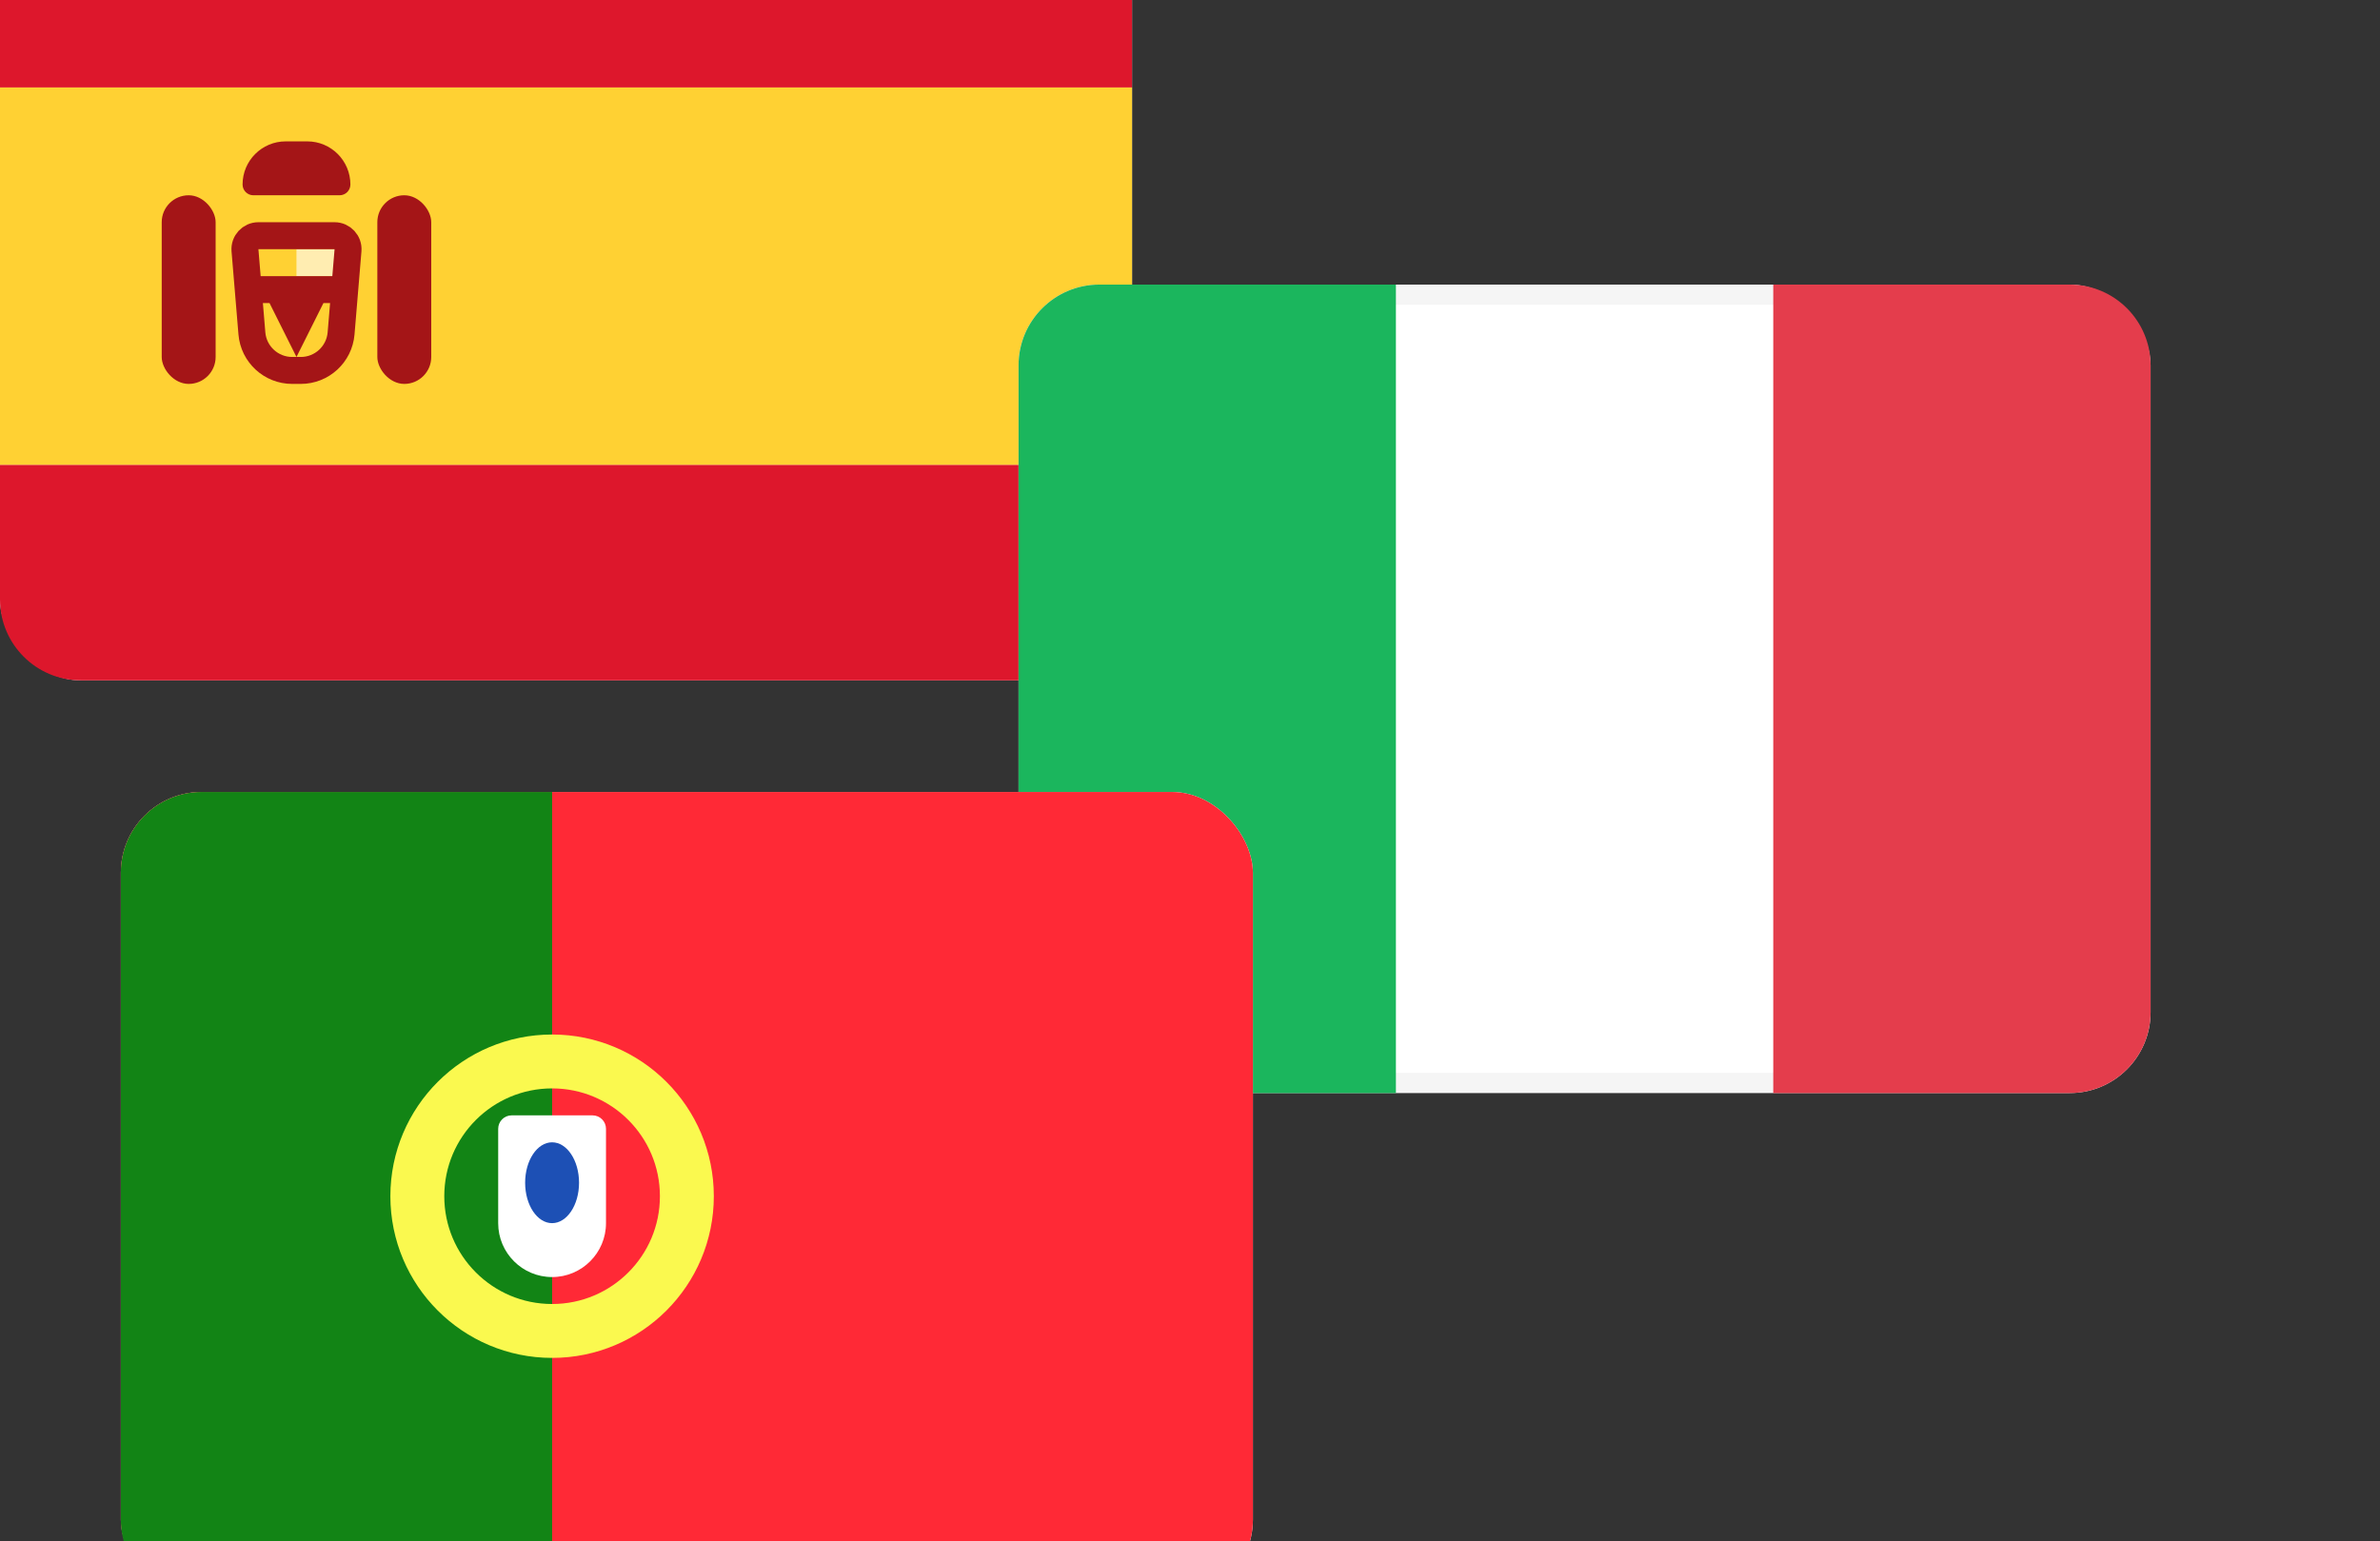 <svg width="332" height="215" viewBox="0 0 332 215" fill="none" xmlns="http://www.w3.org/2000/svg">
<rect x="0" y="0" width="332" height="215" fill="#333333" stroke="none"/>
<g clip-path="url(#clip0_5301_27567)">
<rect y="-17.874" width="157.917" height="112.798" rx="11.28" fill="white"/>
<path fill-rule="evenodd" clip-rule="evenodd" d="M0 12.206H157.917V-6.594C157.917 -12.824 152.867 -17.874 146.638 -17.874H11.28C5.05 -17.874 0 -12.824 0 -6.594V12.206Z" fill="#DD172C"/>
<path fill-rule="evenodd" clip-rule="evenodd" d="M0 83.644C0 89.873 5.05 94.923 11.28 94.923H146.638C152.867 94.923 157.917 89.873 157.917 83.644V64.844H0V83.644Z" fill="#DD172C"/>
<path fill-rule="evenodd" clip-rule="evenodd" d="M0 64.845H157.917V12.206H0V64.845Z" fill="#FFD133"/>
<path fill-rule="evenodd" clip-rule="evenodd" d="M41.357 34.766H48.877V38.526H41.357V34.766Z" fill="#FFEDB1"/>
<path d="M36.045 32.884H46.672C47.772 32.884 48.637 33.824 48.546 34.92L47.58 46.513C47.336 49.436 44.893 51.684 41.959 51.684H40.758C37.825 51.684 35.381 49.436 35.138 46.513L34.172 34.92C34.081 33.824 34.946 32.884 36.045 32.884Z" stroke="#A41517" stroke-width="3.76"/>
<path fill-rule="evenodd" clip-rule="evenodd" d="M33.838 38.526H48.878V42.285H45.118L41.358 49.805L37.598 42.285H33.838V38.526Z" fill="#A41517"/>
<rect x="22.559" y="27.245" width="7.52" height="26.32" rx="3.76" fill="#A41517"/>
<rect x="52.637" y="27.245" width="7.52" height="26.32" rx="3.76" fill="#A41517"/>
<path fill-rule="evenodd" clip-rule="evenodd" d="M33.838 25.741C33.838 22.419 36.531 19.725 39.854 19.725H42.862C46.184 19.725 48.878 22.419 48.878 25.741V25.741C48.878 26.572 48.204 27.245 47.374 27.245H35.342C34.511 27.245 33.838 26.572 33.838 25.741V25.741Z" fill="#A41517"/>
<rect x="143.493" y="41.115" width="155.097" height="109.978" rx="9.87" fill="white" stroke="#F5F5F5" stroke-width="2.82"/>
<path d="M247.363 39.705H288.723C294.952 39.705 300.002 44.755 300.002 50.985V141.223C300.002 147.453 294.952 152.503 288.723 152.503H247.363V39.705Z" fill="#E43D4C"/>
<path fill-rule="evenodd" clip-rule="evenodd" d="M142.083 141.223C142.083 147.453 147.134 152.503 153.363 152.503H194.723V39.705H153.363C147.134 39.705 142.083 44.755 142.083 50.985V141.223Z" fill="#1BB65D"/>
<rect x="16.858" y="110.498" width="157.917" height="112.798" rx="11.28" fill="white"/>
<rect x="16.858" y="110.498" width="157.917" height="112.798" rx="11.28" fill="#FF2936"/>
<path fill-rule="evenodd" clip-rule="evenodd" d="M16.858 212.016C16.858 218.246 21.908 223.296 28.138 223.296H77.017V110.498H28.138C21.908 110.498 16.858 115.548 16.858 121.778V212.016Z" fill="#128415"/>
<circle cx="77.015" cy="166.897" r="18.8" stroke="#FAF94F" stroke-width="7.52"/>
<path fill-rule="evenodd" clip-rule="evenodd" d="M69.495 157.497C69.495 156.459 70.336 155.617 71.375 155.617H82.654C83.693 155.617 84.534 156.459 84.534 157.497V170.657C84.534 174.81 81.168 178.177 77.014 178.177V178.177C72.861 178.177 69.495 174.81 69.495 170.657V157.497Z" fill="white"/>
<ellipse cx="77.014" cy="165.017" rx="3.76" ry="5.64" fill="#1D50B5"/>
</g>
<defs>
<clipPath id="clip0_5301_27567">
<rect width="300" height="300" fill="white" transform="translate(0 -42.874)"/>
</clipPath>
</defs>
</svg>

